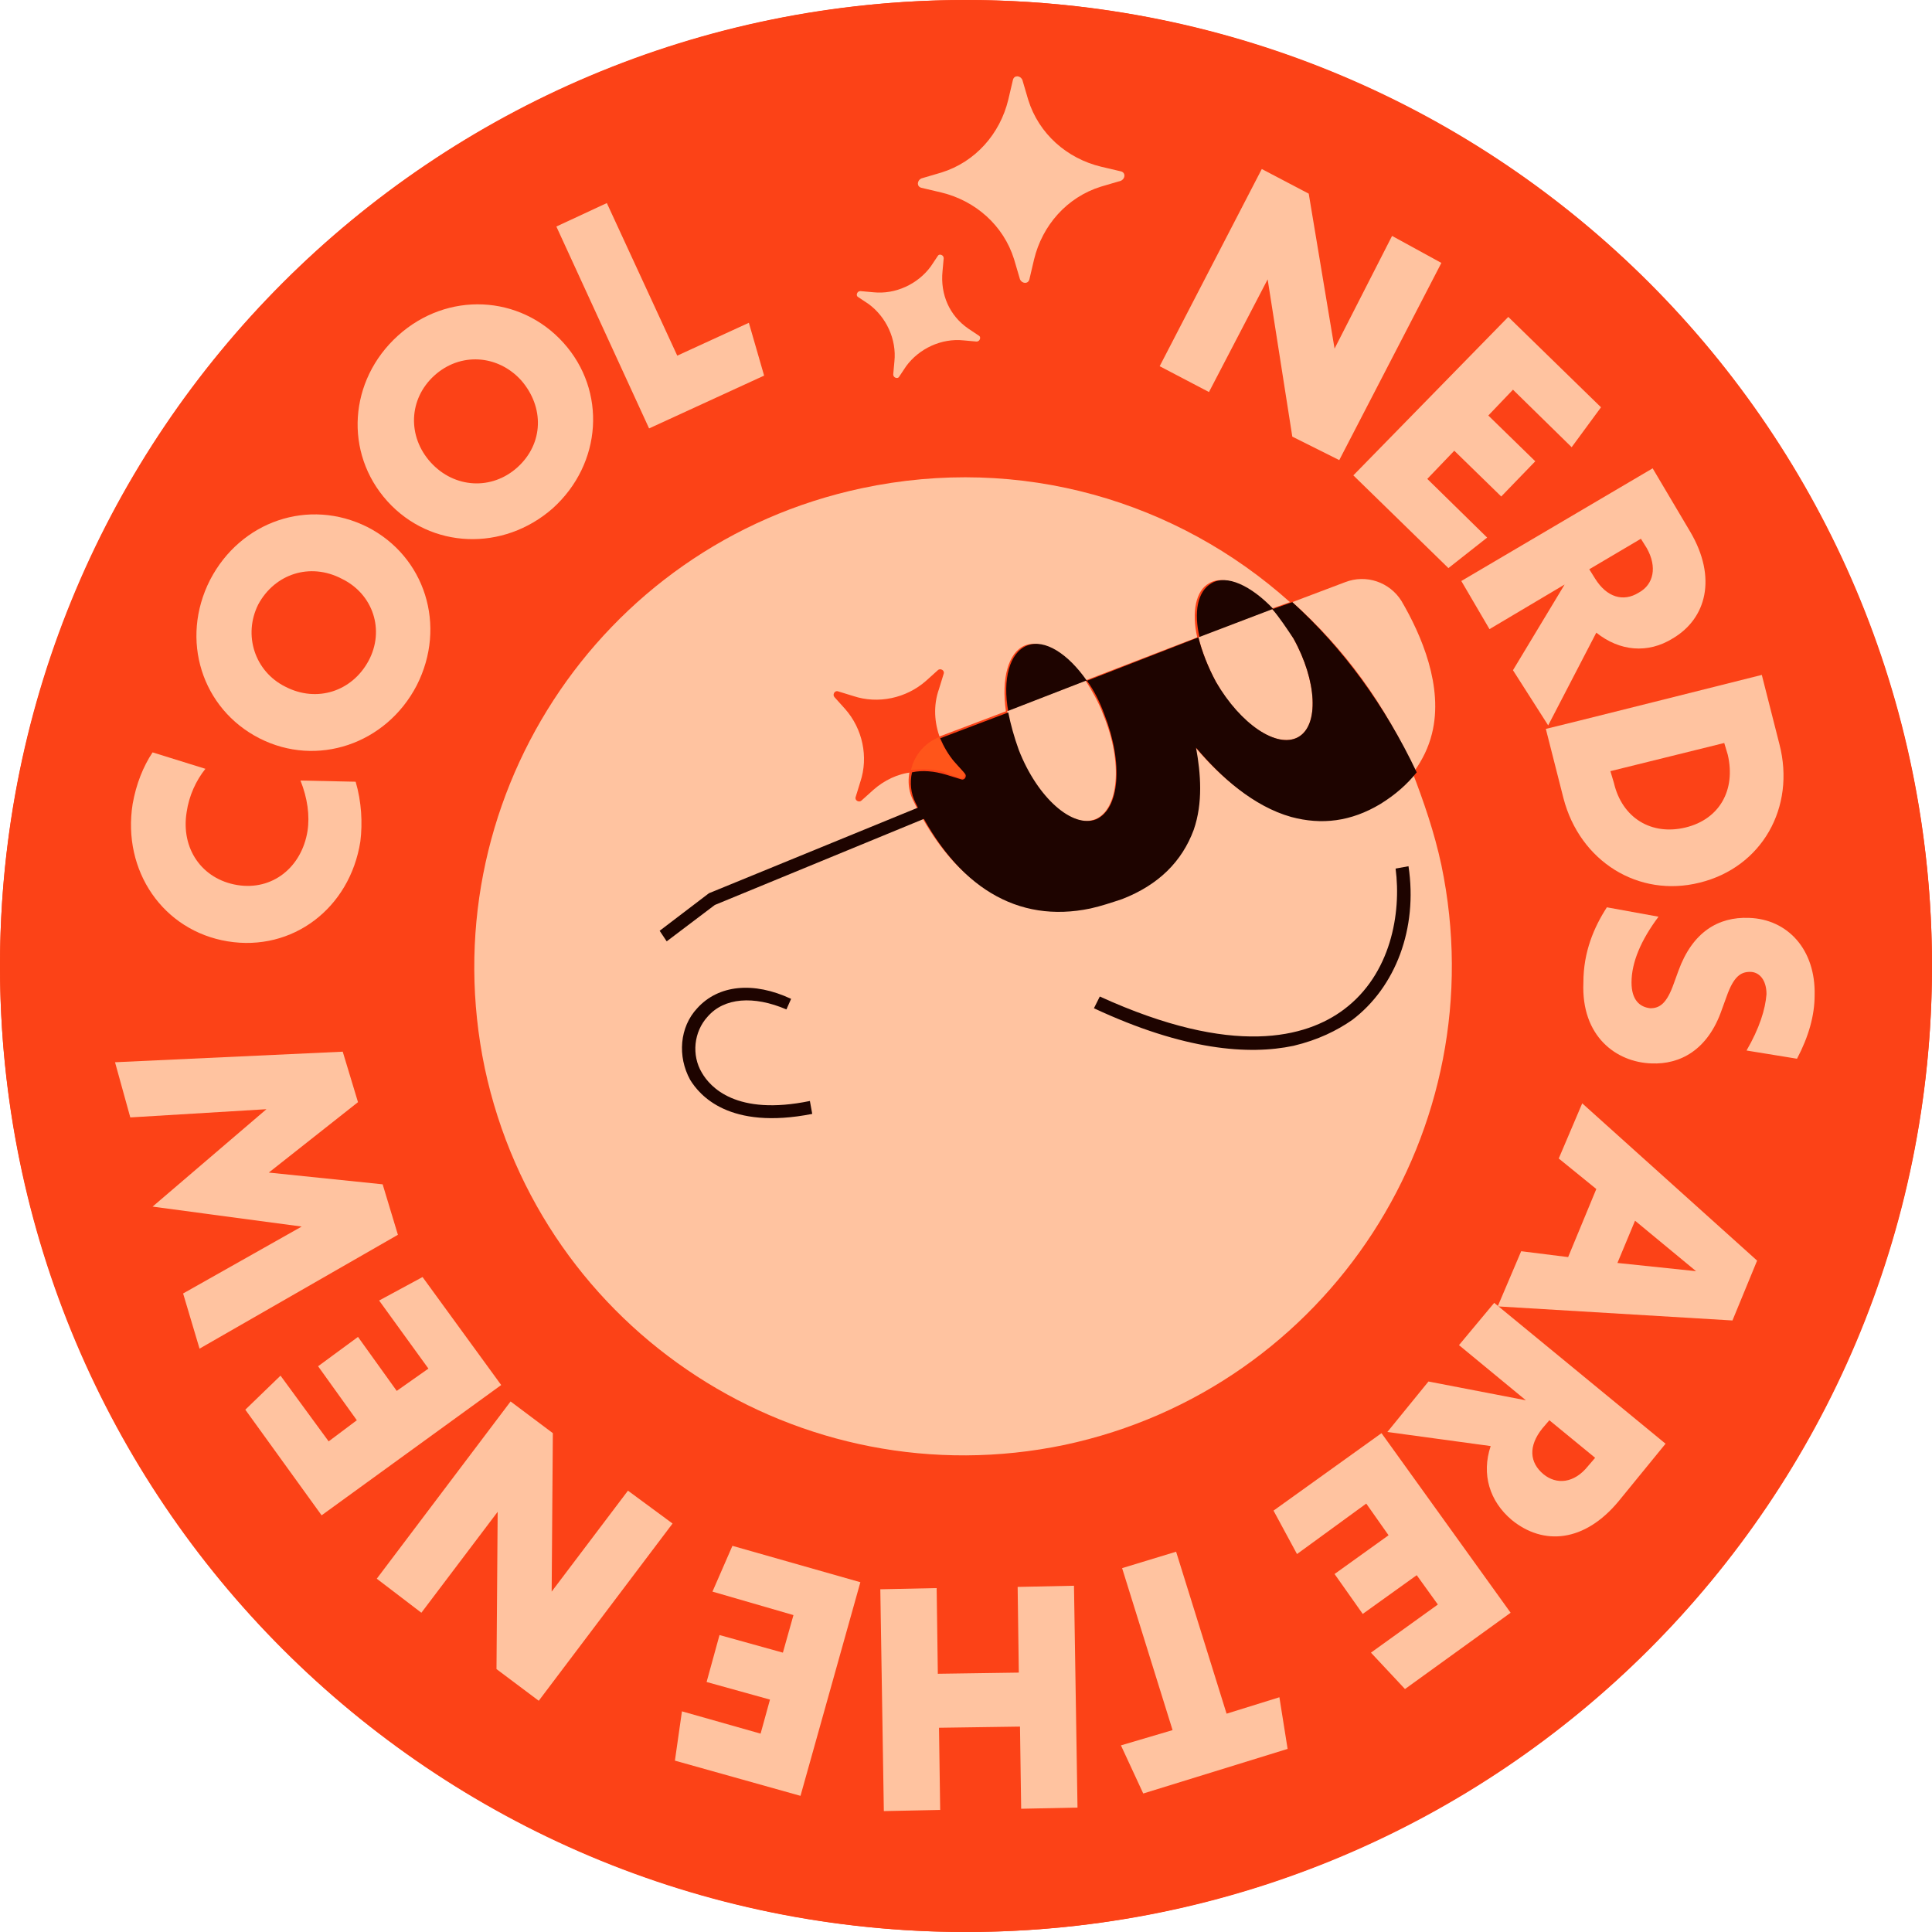 <?xml version="1.0" encoding="utf-8"?>
<!-- Generator: Adobe Illustrator 26.5.3, SVG Export Plug-In . SVG Version: 6.00 Build 0)  -->
<svg version="1.1" id="b" xmlns="http://www.w3.org/2000/svg" xmlns:xlink="http://www.w3.org/1999/xlink" x="0px" y="0px"
	 viewBox="0 0 164.6 164.6" style="enable-background:new 0 0 164.6 164.6;" xml:space="preserve">
<style type="text/css">
	.st0{fill:#FC4217;}
	.st1{fill:#FFC3A0;}
	.st2{fill:#1E0400;}
	.st3{fill:#FF551A;}
</style>
<path id="container" class="st0" d="M82.3,0c45.5,0,82.3,36.8,82.3,82.3
	s-36.8,82.3-82.3,82.3S0,127.8,0,82.3S36.8,0,82.3,0z"/>
<g id="c">
	<g>
		<circle class="st0" cx="82.3" cy="82.3" r="82.3"/>
		<g>
			<path class="st1" d="M109.8,69.4c-3.3-0.9-6.1-3.5-8.1-5.9c0.5,2.2,0.6,4.7-0.2,7c-0.9,2.7-3,4.7-6.1,5.9
				c-0.9,0.4-1.8,0.6-2.7,0.8c-6.2,1.3-11.4-1.8-14.9-9c-0.5-1-0.5-2.1-0.1-3.2c0.4-1,1.2-1.8,2.2-2.2l5.8-2.2
				c-0.4-2.8,0.2-5,1.6-5.6c1.5-0.6,3.5,0.7,5.1,3l9.6-3.7c-0.5-2.2-0.1-4,1-4.6c1.3-0.8,3.4,0.2,5.2,2.2l1.7-0.6
				c-9.6-8.6-22.9-12.6-36.5-9.7C50.9,46.4,36.6,68.5,41.3,91c4.8,22.5,26.9,36.8,49.4,32.1c22.5-4.8,36.8-26.9,32.1-49.4
				c-0.6-2.8-1.5-5.4-2.5-8c-0.8,1-1.8,1.9-3.1,2.7C114.9,69.8,112.4,70.2,109.8,69.4L109.8,69.4z"/>
			<path class="st1" d="M122,62.5c1-4-0.9-8.4-2.6-11.3c-1-1.6-3-2.3-4.8-1.6l-4.5,1.7c4.4,3.9,8,8.8,10.4,14.4
				C121.2,64.7,121.7,63.7,122,62.5L122,62.5z"/>
			<path class="st2" d="M87.5,55c-1.5,0.6-2.1,2.9-1.6,5.6l6.7-2.6C91,55.7,89,54.4,87.5,55L87.5,55z"/>
			<path class="st1" d="M86.7,63.9c1.6,4.1,4.6,6.7,6.6,5.9c2-0.8,2.4-4.8,0.7-8.9c-0.4-1.1-1-2.1-1.5-2.9l-6.7,2.6
				C86,61.7,86.3,62.8,86.7,63.9L86.7,63.9z"/>
			<path class="st2" d="M103.2,49.7c-1.2,0.7-1.5,2.5-1,4.6l6.3-2.4C106.6,49.9,104.5,48.9,103.2,49.7L103.2,49.7z"/>
			<path class="st1" d="M103.6,58.1c2,3.6,5.2,5.7,7,4.7s1.6-4.8-0.4-8.4c-0.5-0.9-1.1-1.8-1.8-2.5l-6.3,2.4
				C102.4,55.5,102.9,56.8,103.6,58.1L103.6,58.1z"/>
		</g>
		<g>
			<path class="st1" d="M122.8,22.4l-8.7,16.8l-4-2L108,23.8l-5,9.6l-4.2-2.2l8.7-16.8l4,2.1l2.2,13.2l4.9-9.6L122.8,22.4z"/>
			<path class="st1" d="M126.7,45.8l-3.3,2.6l-8.1-7.9L128.5,27l7.9,7.7l-2.5,3.4l-5-4.9l-2.1,2.2l4,3.9l-2.9,3l-4-3.9l-2.3,2.4
				L126.7,45.8L126.7,45.8z"/>
			<path class="st1" d="M128.9,57.1l4.4-7.3l-6.4,3.8l-2.4-4.1l16.3-9.6l3.2,5.4c2.3,3.9,1.4,7.4-1.5,9.1c-2.1,1.3-4.5,1.1-6.5-0.5
				l-4.1,7.9L128.9,57.1L128.9,57.1z M135.4,48.5l0.5,0.8c1,1.6,2.4,2,3.7,1.2c1.3-0.7,1.6-2.2,0.7-3.8l-0.5-0.8L135.4,48.5
				L135.4,48.5z"/>
			<path class="st1" d="M150.1,57.5l1.5,5.9c1.4,5.4-1.5,10.5-6.8,11.8c-5.2,1.3-10.2-1.8-11.6-7.2l-1.5-5.9
				C131.8,62.1,150.1,57.5,150.1,57.5z M137.5,66.7c0.7,3,3.2,4.5,6.1,3.8s4.3-3.2,3.6-6.2l-0.3-1l-9.7,2.4L137.5,66.7L137.5,66.7z"
				/>
			<path class="st1" d="M136.9,77.3l4.4,0.8c-1.5,2-2.3,3.9-2.3,5.6c0,1.5,0.7,2.1,1.6,2.2c0.8,0,1.4-0.4,2-2.1l0.4-1.1
				c1.2-3.3,3.4-4.6,6-4.5c3.3,0.1,5.7,2.7,5.6,6.6c0,1.7-0.5,3.5-1.5,5.4l-4.3-0.7c1.1-1.9,1.6-3.5,1.7-4.8c0-1.2-0.6-1.9-1.4-1.9
				c-0.8,0-1.4,0.4-2,2.1l-0.4,1.1c-1.2,3.5-3.6,4.7-6,4.6c-3-0.1-6-2.3-5.8-6.9C134.9,81.1,135.8,79,136.9,77.3L136.9,77.3z"/>
			<path class="st1" d="M133.6,107.1l2.4-5.8l-3.2-2.6l2-4.7l14.9,13.4l-2.1,5.1l-20-1.2l2-4.7L133.6,107.1L133.6,107.1z
				 M137.8,107.6l6.7,0.7l-5.2-4.3L137.8,107.6L137.8,107.6z"/>
			<path class="st1" d="M121.7,117.7l8.3,1.6l-5.7-4.7l3-3.6l14.6,12l-4,4.9c-2.9,3.5-6.4,3.8-9.1,1.6c-1.9-1.6-2.6-3.9-1.8-6.3
				l-8.8-1.2L121.7,117.7L121.7,117.7z M132,121l-0.6,0.7c-1.2,1.5-1.1,2.9,0.1,3.9c1.1,0.9,2.6,0.8,3.8-0.7l0.6-0.7
				C135.9,124.2,132,121,132,121z"/>
			<path class="st1" d="M110.5,132.4l-2-3.7l9.2-6.6l11,15.3l-9,6.5l-2.9-3.1l5.7-4.1l-1.8-2.5l-4.6,3.3l-2.4-3.4l4.6-3.3l-1.9-2.7
				L110.5,132.4L110.5,132.4z"/>
			<path class="st1" d="M99.9,147.4l-4.3-13.8l4.6-1.4l4.3,13.8l4.5-1.4l0.7,4.4l-12.3,3.8l-1.9-4.1L99.9,147.4L99.9,147.4z"/>
			<path class="st1" d="M75.3,154.3L75,135.4l4.8-0.1l0.1,7.3l6.9-0.1l-0.1-7.3l4.8-0.1l0.3,18.9l-4.8,0.1l-0.1-7l-6.9,0.1l0.1,7
				L75.3,154.3L75.3,154.3z"/>
			<path class="st1" d="M60.7,135.6l1.7-3.9l10.9,3.1L68.2,153l-10.7-3l0.6-4.2l6.7,1.9l0.8-2.9l-5.4-1.5l1.1-4l5.4,1.5l0.9-3.2
				L60.7,135.6L60.7,135.6z"/>
			<path class="st1" d="M32.1,134.5l11.4-15.1l3.6,2.7L47,135.6l6.5-8.6l3.8,2.8l-11.4,15.1l-3.6-2.7l0.1-13.4l-6.5,8.6L32.1,134.5
				L32.1,134.5z"/>
			<path class="st1" d="M32.3,110.8l3.7-2l6.7,9.2l-15.3,11.1l-6.5-9l3-2.9l4.1,5.6l2.4-1.8l-3.3-4.6l3.4-2.5l3.3,4.6l2.7-1.9
				L32.3,110.8L32.3,110.8z"/>
			<path class="st1" d="M9.8,90.5l19.4-0.9l1.3,4.3l-7.6,6l9.7,1l1.3,4.3L17,114.9l-1.4-4.7l10.1-5.7L13,102.8l9.7-8.3l-11.6,0.7
				L9.8,90.5L9.8,90.5z"/>
			<path class="st1" d="M19.4,80.2c-5.5-0.9-9-6-8.1-11.7c0.3-1.7,0.9-3.2,1.7-4.4l4.5,1.4c-0.8,1-1.4,2.3-1.6,3.7
				c-0.5,3.1,1.3,5.7,4.3,6.2s5.5-1.5,6-4.6c0.2-1.3,0-2.8-0.6-4.3l4.7,0.1c0.5,1.7,0.6,3.5,0.4,5.1C29.8,77.4,24.9,81.1,19.4,80.2
				L19.4,80.2z"/>
			<path class="st1" d="M22.1,62.9c-4.9-2.5-6.8-8.4-4.2-13.5c2.6-5,8.4-7,13.4-4.5c4.9,2.5,6.8,8.4,4.2,13.5
				C32.9,63.4,27,65.4,22.1,62.9z M29.1,49.3c-2.7-1.4-5.7-0.4-7.1,2.2c-1.3,2.6-0.3,5.7,2.3,7c2.7,1.4,5.7,0.4,7.1-2.2
				C32.8,53.7,31.8,50.6,29.1,49.3z"/>
			<path class="st1" d="M33,42.7c-3.7-4.1-3.3-10.3,0.9-14.1s10.4-3.5,14.1,0.6c3.7,4.1,3.3,10.3-0.9,14.1
				C42.9,47,36.7,46.8,33,42.7z M44.4,32.4c-2-2.2-5.2-2.4-7.4-0.4s-2.3,5.2-0.3,7.4s5.2,2.4,7.4,0.4S46.4,34.7,44.4,32.4z"/>
			<path class="st1" d="M63.8,27.5l1.3,4.5l-9.8,4.5l-7.9-17.2l4.3-2l6,13L63.8,27.5L63.8,27.5z"/>
		</g>
		<path class="st2" d="M69.2,94.9c-7.1,1.4-9.6-1.6-10.4-2.9c-1.1-2-0.9-4.5,0.6-6.1c1.8-2,4.8-2.3,8-0.8L67,86
			c-2.8-1.2-5.3-1-6.7,0.6c-1.2,1.3-1.4,3.3-0.5,4.8c0.7,1.2,2.9,3.7,9.2,2.4L69.2,94.9L69.2,94.9z"/>
		<path class="st2" d="M110.2,89.1c-3.8,0.8-9.3,0.4-17-3.2l0.5-1c11.4,5.2,17.6,3.5,20.8,1.1c4-3,4.9-8.2,4.4-12l1.1-0.2
			c0.8,5.3-1.1,10.3-4.8,13.1C113.9,87.8,112.3,88.6,110.2,89.1L110.2,89.1z"/>
		<polygon class="st2" points="56.8,80.2 56.2,79.3 60.4,76.1 79.2,68.4 79.6,69.4 60.9,77.1 		"/>
		<g>
			<path class="st2" d="M110.1,51.3l-1.7,0.6c0.6,0.7,1.2,1.6,1.8,2.5c2,3.6,2.2,7.4,0.4,8.4c-1.8,1-4.9-1.1-7-4.7
				c-0.7-1.3-1.2-2.6-1.5-3.8L92.6,58c0.6,0.8,1.1,1.8,1.5,2.9c1.6,4.1,1.3,8-0.7,8.9c-2,0.8-5-1.8-6.6-5.9
				c-0.4-1.1-0.7-2.2-0.9-3.2l-5.8,2.2l0,0c0.3,0.7,0.7,1.4,1.2,2l0.9,1c0.2,0.2,0,0.6-0.3,0.5L80.6,66c-1-0.3-2-0.4-2.9-0.2
				c-0.2,0.9-0.1,1.8,0.3,2.6c3.5,7.2,8.7,10.3,14.9,9c0.9-0.2,1.8-0.5,2.7-0.8c3.1-1.2,5.1-3.2,6.1-5.9c0.8-2.3,0.6-4.8,0.2-7
				c2.1,2.5,4.9,5,8.1,5.9c2.6,0.7,5.1,0.4,7.6-1.1c1.3-0.8,2.3-1.7,3.1-2.7C118,60.1,114.4,55.2,110.1,51.3L110.1,51.3z"/>
			<path class="st0" d="M80.1,62.9c-0.5-1.3-0.6-2.8-0.1-4.2l0.4-1.3c0.1-0.3-0.3-0.5-0.5-0.3l-1,0.9c-1.7,1.5-4.1,2-6.2,1.3
				l-1.3-0.4c-0.3-0.1-0.5,0.3-0.3,0.5l0.9,1c1.5,1.7,2,4.1,1.3,6.2l-0.4,1.3c-0.1,0.3,0.3,0.5,0.5,0.3l1-0.9
				c0.9-0.8,2.1-1.4,3.3-1.5c0-0.2,0.1-0.4,0.2-0.6C78.2,64.1,79,63.3,80.1,62.9L80.1,62.9z"/>
			<path class="st3" d="M81.8,66.3c0.3,0.1,0.5-0.3,0.3-0.5l-0.9-1c-0.5-0.6-0.9-1.3-1.2-2c-1,0.4-1.8,1.2-2.2,2.2
				c-0.1,0.2-0.1,0.4-0.2,0.6c1-0.1,2-0.1,2.9,0.2C80.6,65.9,81.8,66.3,81.8,66.3z"/>
		</g>
		<path class="st1" d="M93.8,14.2l1.7,0.4c0.4,0.1,0.4,0.6,0,0.8l-1.7,0.5c-2.9,0.9-5,3.3-5.7,6.2l-0.4,1.7c-0.1,0.4-0.6,0.4-0.8,0
			l-0.5-1.7c-0.9-2.9-3.3-5-6.2-5.7L78.5,16c-0.4-0.1-0.4-0.6,0-0.8l1.7-0.5c2.9-0.9,5-3.3,5.7-6.2l0.4-1.7c0.1-0.4,0.6-0.4,0.8,0
			l0.5,1.7C88.5,11.4,90.9,13.5,93.8,14.2z"/>
		<path class="st1" d="M82.5,28l0.9,0.6c0.2,0.1,0.1,0.5-0.2,0.5L82.1,29c-1.9-0.2-3.8,0.7-4.9,2.2l-0.6,0.9
			c-0.1,0.2-0.5,0.1-0.5-0.2l0.1-1.1c0.2-1.9-0.7-3.8-2.2-4.9l-0.9-0.6c-0.2-0.1-0.1-0.5,0.2-0.5l1.1,0.1c1.9,0.2,3.8-0.7,4.9-2.2
			l0.6-0.9c0.1-0.2,0.5-0.1,0.5,0.2l-0.1,1.1C80.1,25.1,80.9,26.9,82.5,28z"/>
	</g>
</g>
</svg>

